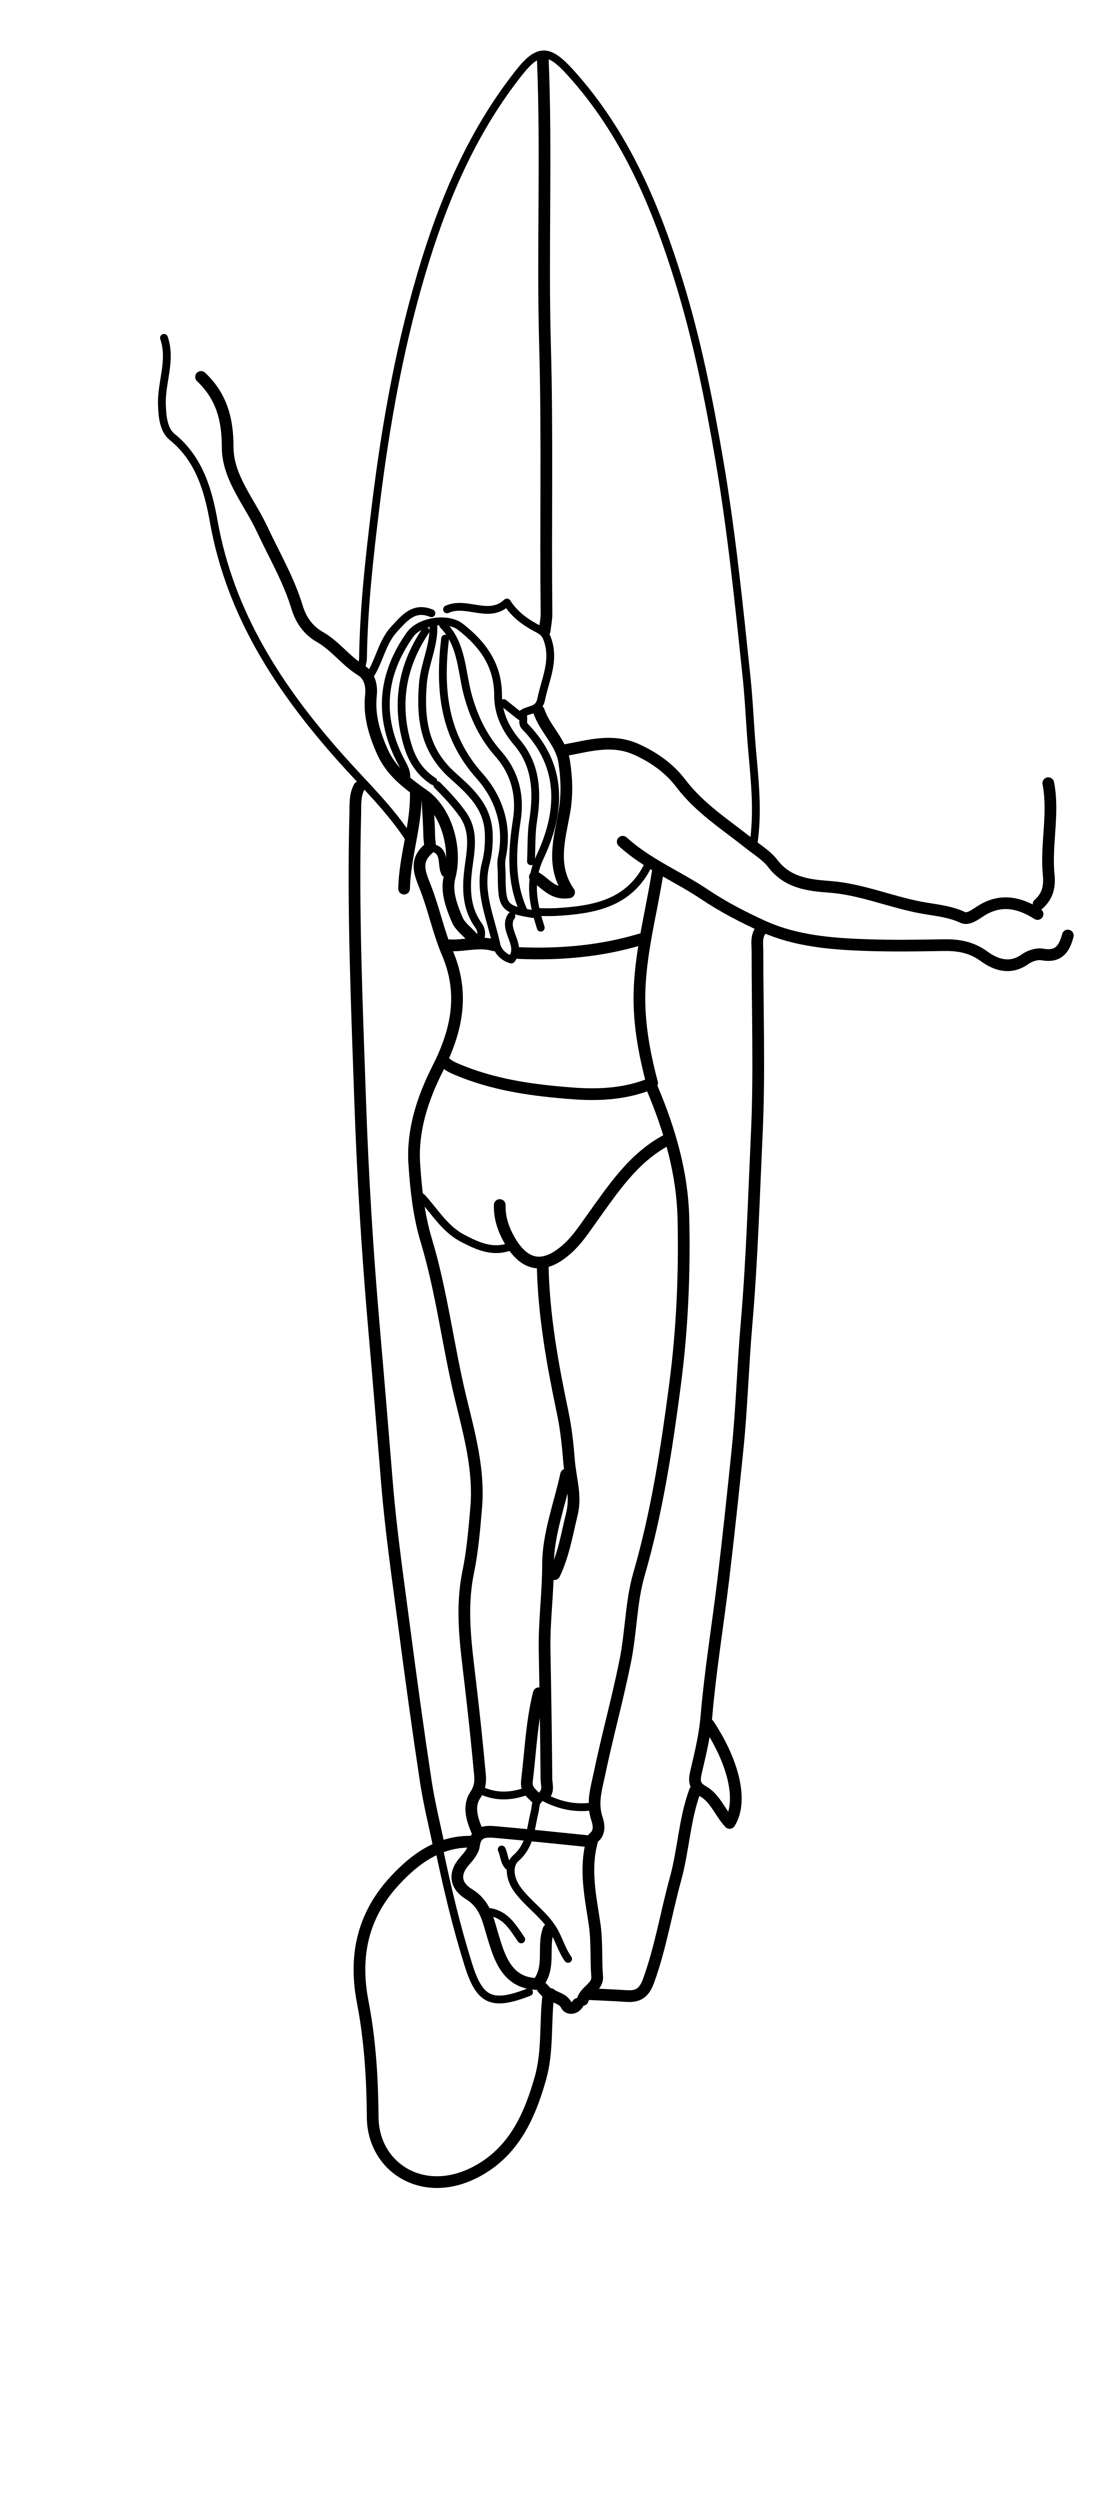 <svg version="1.1" id="Layer_1" xmlns="http://www.w3.org/2000/svg" xmlns:xlink="http://www.w3.org/1999/xlink" x="0px" y="0px"
	 width="100%" viewBox="0 0 282 640" enable-background="new 0 0 282 640" xml:space="preserve">
<path fill="none" opacity="1" stroke="#000000" stroke-linecap="round" stroke-linejoin="round" stroke-width="3"
	d="
M92,201.5 
	C90.818,203.712 91.057,206.122 90.994,208.5 
	C90.342,233.014 91.408,257.52 92.255,281.991 
	C92.924,301.327 94.115,320.694 95.796,340.018 
	C96.94,353.162 98.037,366.332 99.106,379.491 
	C100.111,391.865 101.911,404.178 103.524,416.497 
	C105.25,429.678 107.058,442.85 109.05,455.992 
	C109.916,461.705 111.333,467.333 112.5,473 
"/>
<path fill="none" opacity="1" stroke="#000000" stroke-linecap="round" stroke-linejoin="round" stroke-width="2"
	d="
M193,216 
	C194.177,208.167 193.371,200.24 192.676,192.529 
	C192.106,186.21 191.893,179.809 191.229,173.476 
	C189.265,154.75 187.381,136.064 184.187,117.468 
	C181.548,102.105 178.482,86.879 173.903,72.03 
	C167.893,52.542 160.021,33.896 146.021,18.481 
	C140.565,12.473 137.905,12.336 133.01,18.508 
	C121.655,32.821 114.395,49.204 109.008,66.503 
	C102.553,87.231 98.777,108.55 96.162,130.02 
	C94.608,142.771 93.16,155.601 92.98,168.5 
	C92.968,169.335 92.667,170.167 92.5,171 
"/>
<path fill="none" opacity="1" stroke="#000000" stroke-linecap="round" stroke-linejoin="round" stroke-width="3"
	d="
M195,238 
	C193.586,239.637 194.01,241.618 194.008,243.5 
	C193.994,259 194.559,274.526 193.847,289.993 
	C193.094,306.331 192.605,322.69 191.203,339.017 
	C190.275,349.809 189.977,360.706 188.864,371.486 
	C187.726,382.499 186.566,393.529 185.241,404.529 
	C183.837,416.181 181.916,427.781 180.927,439.494 
	C180.543,444.032 179.488,448.537 178.436,452.985 
	C177.891,455.288 177.415,457.109 179.979,458.538 
	C183.21,460.339 184.417,464.052 186.875,466.697 
	C190.267,461.332 188.106,451.508 181.5,441.5 
"/>
<path fill="none" opacity="1" stroke="#000000" stroke-linecap="round" stroke-linejoin="round" stroke-width="3"
	d="
M167,278.5 
	C171.521,289.224 174.782,300.21 175.046,311.999 
	C175.365,326.226 174.738,340.417 172.895,354.486 
	C170.755,370.825 168.266,387.114 163.657,403.046 
	C161.612,410.118 161.653,417.713 160.19,425.038 
	C158.246,434.773 155.577,444.315 153.56,454.012 
	C152.781,457.759 151.54,461.51 152.877,465.541 
	C153.347,466.958 153.83,469.133 152,470.5 
"/>
<path fill="none" opacity="1" stroke="#000000" stroke-linecap="round" stroke-linejoin="round" stroke-width="3"
	d="
M121,471.5 
	C112.554,471.275 106.365,475.782 101.047,481.544 
	C92.92,490.348 90.621,500.721 92.901,512.519 
	C94.774,522.212 95.391,532.119 95.456,542 
	C95.542,554.861 108.361,563.187 121.987,555.975 
	C131.603,550.886 135.677,541.764 138.436,531.982 
	C140.359,525.164 139.603,517.979 140.424,510.991 
	C140.495,510.392 139.5,509.667 139,509 
"/>
<path fill="none" opacity="1" stroke="#000000" stroke-linecap="round" stroke-linejoin="round" stroke-width="3"
	d="
M109.5,205 
	C109.667,208.167 109.902,211.332 109.959,214.501 
	C109.977,215.483 110.505,216.603 109.507,217.508 
	C106.219,220.49 107.519,223.557 108.903,227.038 
	C111.099,232.561 112.258,238.508 114.588,243.963 
	C119.045,254.399 117.02,263.871 112.114,273.558 
	C108.281,281.126 105.543,289.339 106.113,297.993 
	C106.543,304.53 107.27,311.22 109.151,317.454 
	C113.168,330.768 114.74,344.558 118.001,358 
	C120.234,367.205 122.794,376.383 121.965,385.997 
	C121.49,391.513 121.034,397.076 119.919,402.483 
	C117.941,412.085 119.37,421.511 120.483,431.002 
	C121.4,438.825 122.237,446.66 122.945,454.505 
	C123.1,456.222 122.91,457.792 121.699,459.631 
	C119.721,462.637 121.075,466.276 122.5,469.5 
"/>
<path fill="none" opacity="1" stroke="#000000" stroke-linecap="round" stroke-linejoin="round" stroke-width="3"
	d="
M139,14.5 
	C140.056,39.161 138.904,63.844 139.6,88.497 
	C140.244,111.337 139.715,134.167 139.976,157 
	C139.993,158.498 139.667,160 139.5,161.5 
"/>
<path fill="none" opacity="1" stroke="#000000" stroke-linecap="round" stroke-linejoin="round" stroke-width="2"
	d="
M42,86.5 
	C43.979,92.23 41.302,97.818 41.468,103.501 
	C41.559,106.6 41.875,110.075 44.104,111.872 
	C51.121,117.529 53.362,125.732 54.755,133.544 
	C59.001,157.343 71.567,176.428 87.101,193.91 
	C93.236,200.814 99.967,207.171 105,215 
"/>
<path fill="none" opacity="1" stroke="#000000" stroke-linecap="round" stroke-linejoin="round" stroke-width="3"
	d="
M168.5,223 
	C166.69,234.794 163.24,246.311 163.84,258.508 
	C164.153,264.888 165.35,270.939 167.03,277.31 
	C160.633,279.995 153.828,280.439 147.004,279.943 
	C136.568,279.183 126.221,277.788 116.482,273.54 
	C115.311,273.029 114.34,272.407 113.5,271.5 
"/>
<path fill="none" opacity="1" stroke="#000000" stroke-linecap="round" stroke-linejoin="round" stroke-width="2"
	d="
M111,160 
	C111.272,165.184 108.756,169.838 108.325,174.985 
	C107.559,184.113 108.713,192.08 115.947,198.559 
	C120.394,202.543 124.975,206.506 125.189,213.494 
	C125.269,216.124 125.059,218.596 124.434,220.983 
	C122.496,228.381 125.728,235.068 127.171,241.964 
	C127.409,243.1 128.625,245.042 130.969,245.649 
	C134.111,241.99 128.499,238.061 131,234.5 
"/>
<path fill="none" opacity="1" stroke="#000000" stroke-linecap="round" stroke-linejoin="round" stroke-width="3"
	d="
M145,377.5 
	C143.333,385.167 140.372,392.833 140.371,400.5 
	C140.37,407.876 139.348,415.157 139.489,422.5 
	C139.699,433.499 139.862,444.5 139.962,455.5 
	C139.974,456.818 140.558,458.278 139.5,459.5 
"/>
<path fill="none" opacity="1" stroke="#000000" stroke-linecap="round" stroke-linejoin="round" stroke-width="3"
	d="
M139,324 
	C139.264,336.687 141.488,349.125 144.091,361.481 
	C144.971,365.654 145.411,369.747 145.746,373.981 
	C146.102,378.484 147.628,382.887 146.504,387.501 
	C145.23,392.734 144.361,398.083 142,403 
"/>
<path fill="none" opacity="1" stroke="#000000" stroke-linecap="round" stroke-linejoin="round" stroke-width="3"
	d="
M51.5,96.5 
	C56.68,101.412 58.318,107.189 58.314,114.5 
	C58.31,122.186 63.902,128.558 67.12,135.444 
	C70.219,142.076 73.941,148.38 76.096,155.471 
	C77.029,158.539 78.783,161.288 81.951,163.087 
	C85.859,165.307 88.56,169.165 92.452,171.577 
	C94.603,172.91 95.29,175.378 95.01,178.001 
	C94.462,183.144 95.895,187.874 97.976,192.511 
	C100.194,197.456 104.23,200.54 108.486,203.52 
	C114.479,207.718 117.069,217.384 115.158,224.542 
	C114.209,228.096 115.63,232.022 117.102,235.456 
	C117.852,237.206 119.667,238.5 121,240 
"/>
<path fill="none" opacity="1" stroke="#000000" stroke-linecap="round" stroke-linejoin="round" stroke-width="2"
	d="
M113.5,160 
	C118.407,165.011 118.168,171.924 119.849,178.042 
	C121.397,183.678 123.838,188.698 127.579,192.93 
	C132.037,197.974 133.329,203.841 132.366,209.979 
	C131.126,217.881 130.719,225.515 134,233 
"/>
<path fill="none" opacity="1" stroke="#000000" stroke-linecap="round" stroke-linejoin="round" stroke-width="2"
	d="
M114,163.5 
	C112.485,176.328 113.532,188.226 122.827,198.654 
	C127.79,204.222 130.259,211.537 128.544,219.509 
	C128.236,220.943 128.498,222.5 128.5,224 
	C128.511,232.195 128.981,232.783 136.5,234 
"/>
<path fill="none" opacity="1" stroke="#000000" stroke-linecap="round" stroke-linejoin="round" stroke-width="3"
	d="
M273.5,239.5 
	C272.632,242.86 271.143,245.135 266.98,244.356 
	C265.606,244.099 263.735,244.715 262.549,245.568 
	C258.771,248.287 255.051,247.015 252.102,244.86 
	C248.748,242.41 245.361,241.894 241.499,241.967 
	C235.002,242.088 228.494,242.174 222.001,241.958 
	C212.987,241.657 203.793,240.898 195.628,237.217 
	C190.507,234.908 185.285,232.212 180.5,229 
	C173.59,224.36 165.736,221.189 159.5,215.5 
"/>
<path fill="none" opacity="1" stroke="#000000" stroke-linecap="round" stroke-linejoin="round" stroke-width="3"
	d="
M145,192 
	C151,190.914 156.836,189.064 163.054,191.88 
	C167.627,193.95 171.518,196.775 174.402,200.575 
	C179.26,206.975 185.89,211.144 191.994,216.007 
	C194.03,217.629 196.382,219.041 197.924,221.058 
	C201.701,225.994 206.938,226.63 212.497,227.038 
	C220.379,227.617 227.73,230.749 235.449,232.261 
	C239.077,232.972 242.997,233.197 246.562,234.867 
	C248.092,235.583 249.931,233.993 251.518,233.029 
	C256.447,230.035 261.182,231.071 265.75,234 
"/>
<path fill="none" opacity="1" stroke="#000000" stroke-linecap="round" stroke-linejoin="round" stroke-width="3"
	d="
M178,458.5 
	C175.309,465.772 175.072,473.585 173.025,481.007 
	C170.639,489.659 169.216,498.546 166.138,507.05 
	C164.997,510.2 163.489,511.208 160.499,511.012 
	C157.169,510.794 153.833,510.667 150.5,510.5 
"/>
<path fill="none" opacity="1" stroke="#000000" stroke-linecap="round" stroke-linejoin="round" stroke-width="3"
	d="
M140.5,494 
	C138.832,498.518 141.189,503.754 137.663,507.927 
	C129.896,507.774 127.932,501.282 126.188,495.444 
	C124.936,491.253 124.253,487.433 120.066,484.892 
	C116.796,482.907 116.039,479.779 118.969,476.472 
	C119.997,475.312 121.211,473.904 121.394,472.486 
	C121.877,468.747 124.445,468.811 126.997,469.036 
	C135.174,469.756 143.336,470.634 151.616,471.462 
	C149.687,478.547 151.248,485.612 152.273,492.459 
	C152.96,497.042 152.594,501.505 152.949,506.004 
	C153.164,508.725 149.915,509.634 149.25,512 
"/>
<path fill="none" opacity="1" stroke="#000000" stroke-linecap="round" stroke-linejoin="round" stroke-width="2"
	d="
M112.5,473.5 
	C114.575,483.441 116.921,493.307 119.968,503.01 
	C122.868,512.244 125.939,513.721 135.5,510 
"/>
<path fill="none" opacity="1" stroke="#000000" stroke-linecap="round" stroke-linejoin="round" stroke-width="2"
	d="
M104,199.5 
	C104.348,197.579 103.293,196.069 102.493,194.504 
	C96.774,183.317 97.804,172.672 104.998,162.498 
	C107.442,159.042 114.596,157.867 117.987,160.516 
	C123.666,164.952 127.583,170.297 127.573,178 
	C127.568,182.529 129.368,186.469 132.425,190.063 
	C137.333,195.834 137.711,202.771 136.565,210.01 
	C136.02,213.45 136.167,217 136,220.5 
"/>
<path fill="none" opacity="1" stroke="#000000" stroke-linecap="round" stroke-linejoin="round" stroke-width="2"
	d="
M134,183.5 
	C134.168,184.333 133.689,185.204 134.482,186.017 
	C144.358,196.141 143.753,207.834 138.309,219.41 
	C135.254,225.908 136.631,231.5 138.5,237.5 
"/>
<path fill="none" opacity="1" stroke="#000000" stroke-linecap="round" stroke-linejoin="round" stroke-width="2"
	d="
M112,201 
	C114.342,203.348 116.603,205.74 118.536,208.474 
	C121.922,213.265 120.34,218.54 119.829,223.482 
	C119.314,228.456 119.691,232.949 122.576,236.945 
	C123.72,238.528 123.065,239.806 123,241.25 
"/>
<path fill="none" opacity="1" stroke="#000000" stroke-linecap="round" stroke-linejoin="round" stroke-width="2"
	d="
M109,161.5 
	C102.881,170.629 101.241,180.426 104.483,191.005 
	C105.639,194.779 107.645,197.858 111,200 
"/>
<path fill="none" opacity="1" stroke="#000000" stroke-linecap="round" stroke-linejoin="round" stroke-width="3"
	d="
M170.5,292 
	C162.021,296.629 156.946,304.5 151.524,312.017 
	C149.643,314.624 147.916,317.314 145.513,319.514 
	C139.174,325.318 134.007,324.305 129.972,316.515 
	C128.651,313.964 127.934,311.35 128,308.5 
"/>
<path fill="none" opacity="1" stroke="#000000" stroke-linecap="round" stroke-linejoin="round" stroke-width="3"
	d="
M138,182 
	C139.546,186.644 143.715,189.971 144.505,194.999 
	C145.186,199.336 145.303,203.649 144.522,208.004 
	C143.293,214.854 141.111,221.757 145.759,228.444 
	C141.346,229.141 139.654,225.859 137,224.5 
"/>
<path fill="none" opacity="1" stroke="#000000" stroke-linecap="round" stroke-linejoin="round" stroke-width="3"
	d="
M164,240.5 
	C153.878,243.539 143.512,244.415 133,244 
"/>
<path fill="none" opacity="1" stroke="#000000" stroke-linecap="round" stroke-linejoin="round" stroke-width="2"
	d="
M166,221.5 
	C161.155,231.352 152.077,232.927 142.499,233.486 
	C140.838,233.583 139.167,233.5 137.5,233.5 
"/>
<path fill="none" opacity="1" stroke="#000000" stroke-linecap="round" stroke-linejoin="round" stroke-width="3"
	d="
M268.5,200.5 
	C270.016,208.333 267.831,216.187 268.601,223.99 
	C268.911,227.136 268.27,229.479 266,231.5 
"/>
<path fill="none" opacity="1" stroke="#000000" stroke-linecap="round" stroke-linejoin="round" stroke-width="2"
	d="
M129,180 
	C130.305,181.036 131.61,182.072 133.232,183.36 
	C134.528,181.246 137.893,182.586 138.615,179.023 
	C139.66,173.862 142.237,169.04 140.131,163.451 
	C139.442,161.622 138.147,161.216 136.966,160.562 
	C134.182,159.019 131.742,157.19 129.839,154.243 
	C125.185,158.634 119.492,153.7 114.5,156 
"/>
<path fill="none" opacity="1" stroke="#000000" stroke-linecap="round" stroke-linejoin="round" stroke-width="2"
	d="
M108,306.5 
	C111.363,310.137 113.872,314.603 118.492,317.016 
	C122.461,319.089 126.424,320.894 131,319 
"/>
<path fill="none" opacity="1" stroke="#000000" stroke-linecap="round" stroke-linejoin="round" stroke-width="3"
	d="
M138,433.5 
	C136.153,440.887 135.868,448.482 134.957,455.995 
	C134.678,458.298 136.308,459.199 137.5,460.5 
"/>
<path fill="none" opacity="1" stroke="#000000" stroke-linecap="round" stroke-linejoin="round" stroke-width="2"
	d="
M110.5,157 
	C105.979,155.117 103.563,158.28 101.009,161.008 
	C97.951,164.274 97.272,168.809 95,172.5 
"/>
<path fill="none" opacity="1" stroke="#000000" stroke-linecap="round" stroke-linejoin="round" stroke-width="2"
	d="
M151.5,462.5 
	C147.052,463.072 142.911,462.112 139.052,459.984 
	C136.947,460.64 137.318,462.388 136.918,463.979 
	C135.896,468.048 135.913,472.373 132.159,475.68 
	C130.207,477.4 130.429,480.742 132.418,483.558 
	C134.975,487.175 138.703,489.583 141.257,493.325 
	C143.067,495.976 143.701,499.002 145.5,501.5 
"/>
<path fill="none" opacity="1" stroke="#000000" stroke-linecap="round" stroke-linejoin="round" stroke-width="2"
	d="
M123.5,458.5 
	C127.333,460.167 131.167,459.938 135,458.5 
"/>
<path fill="none" opacity="1" stroke="#000000" stroke-linecap="round" stroke-linejoin="round" stroke-width="3"
	d="
M106.5,203 
	C106.665,211.309 103.676,219.232 103.5,227.5 
"/>
<path fill="none" opacity="1" stroke="#000000" stroke-linecap="round" stroke-linejoin="round" stroke-width="2"
	d="
M133.5,496.5 
	C131.419,493.498 129.602,490.193 125.5,489.5 
"/>
<path fill="none" opacity="1" stroke="#000000" stroke-linecap="round" stroke-linejoin="round" stroke-width="2"
	d="
M110.5,217 
	C114.353,217.72 112.872,221.313 114,223.5 
"/>
<path fill="none" opacity="1" stroke="#000000" stroke-linecap="round" stroke-linejoin="round" stroke-width="3"
	d="
M126.5,242 
	C122.667,240.854 118.833,242.257 115,242 
"/>
<path fill="none" opacity="1" stroke="#000000" stroke-linecap="round" stroke-linejoin="round" stroke-width="3"
	d="
M141,510.5 
	C142.291,511.557 144.192,511.576 145.117,513.442 
	C145.554,514.325 147.195,514.339 148,513 
"/>
<path fill="none" opacity="1" stroke="#000000" stroke-linecap="round" stroke-linejoin="round" stroke-width="2"
	d="
M128.5,473.5 
	C129.216,474.978 129.064,476.842 130.5,478 
"/>
</svg>